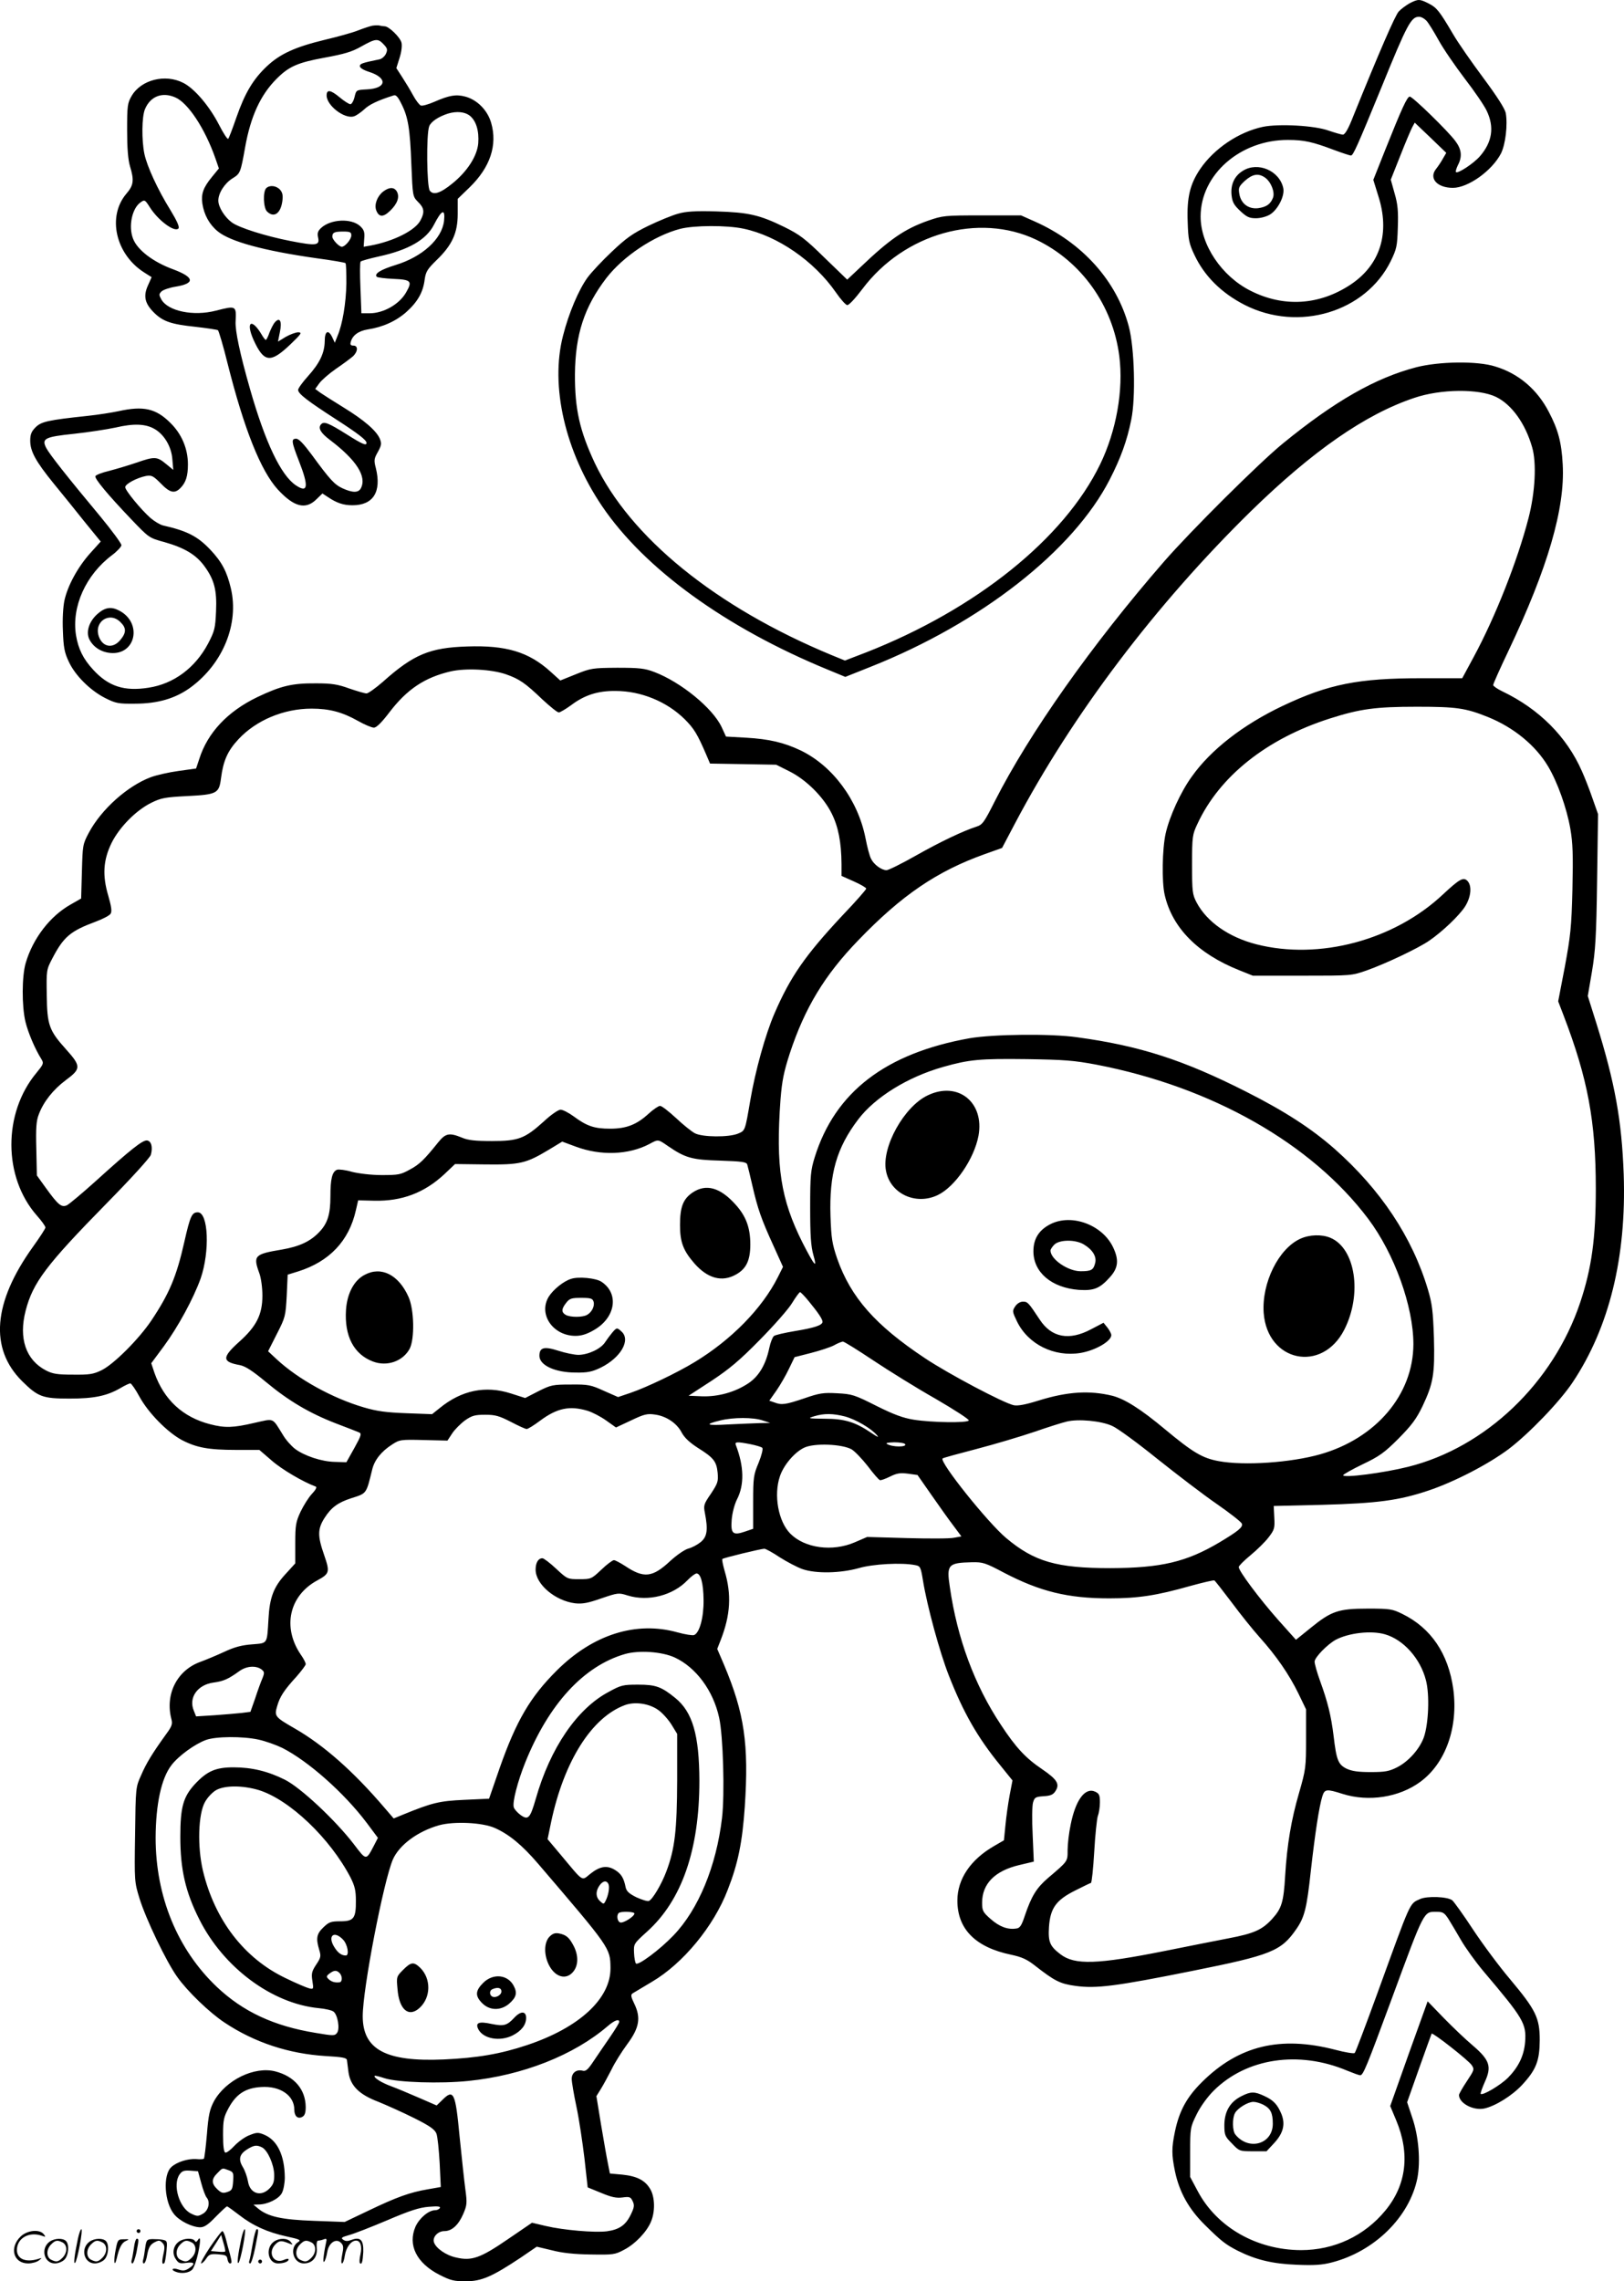 <?xml version="1.0" encoding="UTF-8"?>
<svg xmlns="http://www.w3.org/2000/svg" version="1.0" viewBox="0 0 854.752 1200.234" preserveAspectRatio="xMidYMid meet">
  <g transform="translate(-0.092,1200.825) scale(0.1,-0.1)" fill="#000000" stroke="none">
    <path d="M7420 11991 c-19 -11 -45 -30 -57 -43 -19 -20 -103 -214 -239 -550 -26 -67 -44 -98 -55 -98 -9 0 -42 10 -75 21 -73 27 -262 37 -346 20 -127 -27 -257 -114 -331 -223 -53 -79 -70 -149 -65 -277 3 -94 7 -114 36 -175 52 -110 141 -199 264 -262 283 -144 637 -38 769 231 31 64 34 78 37 176 3 85 0 122 -17 180 l-20 72 50 126 c27 69 56 137 63 150 l13 24 83 -79 83 -80 -17 -29 c-9 -17 -26 -42 -37 -56 -39 -49 6 -99 89 -99 80 0 206 90 253 181 24 48 36 152 25 213 -5 23 -45 86 -117 183 -61 82 -134 186 -161 233 -72 122 -85 138 -128 160 -47 24 -55 24 -100 1z m88 -91 c10 -10 39 -57 64 -102 25 -46 88 -137 138 -203 51 -66 103 -142 116 -170 41 -86 29 -164 -36 -239 -33 -38 -117 -93 -126 -83 -3 3 2 19 10 36 24 45 20 83 -13 127 -38 52 -225 234 -240 234 -14 0 -42 -62 -130 -282 l-62 -156 26 -84 c63 -195 11 -362 -144 -466 -165 -110 -354 -122 -529 -33 -151 76 -262 241 -262 390 0 221 209 404 460 403 85 0 129 -10 243 -53 43 -16 83 -29 88 -29 12 0 33 47 161 359 136 334 156 371 198 371 11 0 27 -9 38 -20z M6543 11110 c-45 -27 -66 -73 -60 -129 4 -37 13 -52 46 -83 33 -31 47 -38 82 -38 24 0 55 8 75 20 42 27 78 99 69 139 -20 91 -133 140 -212 91z m116 -36 c32 -23 53 -77 42 -106 -13 -34 -35 -49 -78 -55 -50 -6 -90 23 -99 74 -6 33 -3 40 29 70 41 36 71 41 106 17z M1960 11873 c-13 -3 -47 -14 -75 -25 -27 -11 -106 -33 -174 -49 -157 -38 -236 -74 -306 -140 -72 -68 -115 -140 -160 -269 -20 -58 -39 -108 -43 -112 -4 -4 -26 30 -49 75 -50 97 -128 189 -187 219 -95 49 -222 17 -272 -68 -22 -38 -24 -51 -24 -181 0 -95 5 -155 15 -189 23 -75 19 -101 -19 -145 -102 -120 -57 -319 95 -415 l38 -24 -20 -45 c-25 -56 -15 -95 34 -143 46 -45 90 -60 215 -73 61 -7 115 -15 120 -18 4 -3 28 -82 51 -176 87 -345 174 -563 264 -662 85 -92 146 -108 203 -52 l32 31 29 -19 c46 -31 81 -43 129 -43 110 0 154 71 123 196 -11 41 -9 50 11 85 19 35 20 44 10 69 -18 42 -81 97 -190 164 -52 32 -107 67 -123 78 l-27 20 21 29 c11 16 50 50 87 76 37 25 77 55 90 66 27 25 29 57 3 57 -14 0 -18 5 -14 19 9 35 41 58 89 66 80 12 150 44 204 92 59 53 88 104 96 170 6 42 14 55 63 103 82 79 111 143 111 243 l0 79 63 61 c108 105 147 222 113 339 -19 66 -73 121 -136 138 -49 13 -84 7 -162 -27 -32 -14 -64 -23 -72 -20 -8 3 -27 28 -41 54 -14 26 -40 69 -57 95 l-31 48 17 54 c10 31 14 64 10 80 -7 28 -66 86 -89 86 -7 0 -19 2 -27 4 -7 2 -24 1 -38 -1z m60 -98 c20 -21 22 -28 12 -50 -6 -13 -22 -27 -34 -29 -93 -19 -103 -23 -103 -36 0 -9 20 -21 49 -30 99 -32 92 -87 -12 -92 -56 -3 -56 -3 -65 -40 -5 -21 -15 -38 -22 -38 -7 0 -32 16 -55 35 -49 41 -70 44 -70 11 0 -53 94 -125 143 -110 12 3 36 20 54 36 27 26 70 47 155 74 12 5 23 -6 41 -43 36 -70 46 -131 53 -320 7 -168 7 -168 35 -197 33 -32 36 -54 13 -97 -27 -53 -141 -110 -264 -133 l-35 -6 3 43 c3 34 -1 46 -21 65 -46 43 -155 38 -206 -9 -17 -16 -21 -27 -16 -50 10 -43 -10 -45 -144 -19 -133 26 -272 70 -310 98 -38 28 -71 81 -71 115 0 39 33 91 75 117 40 25 42 28 66 163 29 163 81 276 166 361 65 65 111 85 253 111 104 19 144 31 193 59 75 42 87 43 117 11z m-1097 -279 c67 -28 157 -164 212 -322 l18 -52 -36 -44 c-47 -57 -58 -90 -51 -141 9 -59 37 -110 81 -146 66 -54 243 -102 517 -141 83 -11 152 -23 155 -26 4 -3 5 -52 5 -107 -2 -104 -20 -214 -47 -277 l-14 -35 -13 28 c-21 44 -40 34 -40 -20 -1 -62 -26 -115 -89 -185 -28 -31 -51 -63 -51 -71 0 -20 48 -57 195 -152 121 -78 165 -112 165 -127 0 -16 -22 -7 -101 43 -102 64 -124 72 -139 54 -16 -19 -1 -45 47 -81 139 -105 196 -193 163 -255 -13 -24 -43 -24 -96 0 -43 20 -66 45 -164 179 -41 55 -66 82 -80 82 -27 0 -26 -14 15 -119 52 -133 47 -169 -17 -126 -79 53 -161 226 -241 506 -53 185 -79 307 -76 357 4 82 3 83 -103 56 -119 -31 -253 -3 -288 59 -13 24 -13 28 1 42 8 8 42 20 74 25 104 17 100 49 -12 91 -107 39 -190 103 -212 162 -25 65 -5 159 39 190 22 16 24 15 50 -26 44 -69 129 -132 150 -111 7 7 -7 39 -41 95 -69 111 -124 232 -138 297 -15 73 -14 196 3 236 28 67 90 92 159 62z m1550 -96 c34 -27 50 -80 45 -146 -6 -67 -57 -147 -136 -211 -64 -52 -100 -63 -119 -38 -16 22 -19 298 -3 339 9 24 49 51 100 67 45 13 87 9 113 -11z m-135 -554 c-11 -95 -114 -189 -255 -232 -78 -24 -114 -46 -99 -62 4 -4 44 -9 88 -11 93 -4 100 -12 67 -70 -35 -63 -119 -111 -193 -111 l-43 0 -5 133 c-3 72 -3 135 1 139 3 4 47 16 96 27 156 34 250 88 290 167 41 80 60 87 53 20z m-488 -76 c0 -21 -33 -60 -50 -60 -15 0 -50 38 -50 53 0 22 11 27 57 27 36 0 43 -3 43 -20z M1402 11018 c-18 -18 -15 -103 4 -122 36 -36 72 -12 81 54 4 30 1 45 -12 60 -20 22 -55 26 -73 8z M2017 11000 c-31 -25 -47 -68 -36 -98 14 -37 37 -38 74 -2 38 37 50 72 35 100 -14 25 -40 25 -73 0z M1448 10313 c-9 -10 -21 -35 -29 -55 -7 -21 -16 -38 -19 -38 -3 0 -13 12 -22 28 -53 89 -85 68 -43 -27 55 -121 89 -125 194 -25 58 56 63 63 42 64 -13 0 -43 -11 -66 -24 l-41 -25 10 50 c12 57 0 81 -26 52z M3570 10884 c-30 -8 -101 -37 -157 -64 -84 -41 -117 -65 -192 -136 -50 -47 -107 -108 -127 -135 -47 -64 -100 -189 -130 -308 -68 -264 11 -608 206 -896 223 -329 650 -639 1188 -860 l92 -38 133 53 c582 231 1067 611 1259 986 57 111 91 204 113 314 24 116 17 379 -13 491 -64 240 -245 441 -495 552 l-72 32 -205 0 c-199 0 -207 -1 -285 -28 -124 -44 -201 -97 -357 -246 l-68 -64 -119 115 c-103 101 -131 122 -212 162 -131 64 -189 77 -359 82 -109 3 -159 0 -200 -12z m345 -79 c179 -38 371 -170 486 -336 24 -35 51 -65 59 -66 9 -1 43 36 80 85 219 292 612 403 915 259 238 -114 403 -346 437 -612 23 -179 -16 -395 -101 -570 -190 -391 -653 -762 -1231 -989 l-112 -43 -71 29 c-610 253 -1060 619 -1246 1011 -79 169 -105 283 -104 467 2 209 49 353 165 505 89 115 251 223 388 259 72 19 247 20 335 1z M7455 10076 c-215 -56 -429 -178 -702 -401 -123 -100 -486 -461 -627 -623 -378 -435 -708 -902 -889 -1259 -56 -111 -65 -124 -97 -134 -71 -23 -189 -79 -320 -153 -74 -42 -143 -76 -153 -76 -26 0 -66 29 -81 59 -8 14 -21 64 -30 111 -40 200 -173 379 -341 460 -88 42 -167 60 -286 67 l-107 6 -23 50 c-47 100 -215 237 -355 290 -50 19 -79 22 -194 22 -129 -1 -139 -2 -218 -34 l-82 -33 -52 47 c-115 104 -234 139 -438 132 -197 -6 -283 -42 -444 -186 -38 -33 -77 -61 -86 -61 -9 0 -50 12 -91 26 -60 22 -93 27 -174 27 -127 1 -185 -13 -311 -73 -155 -75 -260 -186 -304 -324 l-17 -51 -93 -13 c-51 -7 -117 -22 -146 -33 -122 -46 -259 -168 -325 -291 -33 -62 -33 -66 -37 -205 l-4 -142 -56 -32 c-108 -61 -198 -178 -236 -308 -20 -69 -21 -225 -1 -309 14 -57 50 -143 85 -198 12 -20 9 -26 -27 -70 -177 -212 -176 -549 2 -751 25 -28 45 -56 45 -63 0 -6 -30 -52 -66 -102 -210 -293 -229 -535 -57 -706 84 -83 108 -92 250 -92 129 0 197 14 269 56 22 13 45 24 51 24 5 0 27 -31 48 -70 47 -86 147 -187 223 -228 77 -40 140 -52 286 -52 l122 0 65 -56 c52 -46 166 -113 232 -137 7 -3 -1 -18 -20 -38 -18 -19 -44 -61 -60 -94 -25 -54 -28 -71 -28 -166 l0 -106 -51 -56 c-63 -68 -84 -124 -90 -237 -8 -134 -3 -126 -86 -133 -54 -4 -93 -14 -148 -40 -41 -19 -97 -42 -124 -52 -123 -44 -187 -170 -153 -301 7 -26 3 -38 -28 -80 -72 -100 -104 -152 -131 -215 -29 -64 -29 -65 -32 -313 -4 -246 -3 -250 23 -335 34 -110 142 -335 199 -414 53 -75 170 -188 249 -240 158 -105 338 -164 532 -176 87 -5 110 -9 112 -21 1 -8 5 -37 8 -63 10 -72 55 -118 158 -157 44 -18 129 -56 187 -85 84 -42 109 -60 118 -82 6 -15 13 -85 17 -154 l6 -127 -68 -12 c-95 -16 -166 -42 -312 -112 l-126 -60 -162 6 c-170 6 -243 22 -295 66 l-23 19 27 1 c47 0 108 30 123 61 8 15 15 52 15 81 -1 116 -39 196 -108 225 -31 13 -40 13 -77 -2 -23 -8 -59 -34 -80 -56 -20 -22 -42 -38 -48 -36 -8 3 -12 34 -12 93 0 80 4 95 30 143 40 73 89 104 170 109 100 7 175 -44 175 -119 0 -34 18 -51 42 -38 13 7 18 21 18 52 -1 92 -59 161 -159 187 -110 29 -262 -45 -324 -157 -22 -42 -29 -71 -37 -174 -6 -68 -13 -126 -16 -128 -3 -3 -21 -4 -40 -2 -43 3 -102 -15 -131 -42 -46 -41 -37 -187 15 -249 30 -36 94 -67 136 -68 22 0 42 13 82 55 30 30 56 55 60 55 3 0 31 -20 62 -44 73 -57 150 -92 251 -114 69 -15 78 -19 62 -29 -49 -30 -27 -113 29 -113 45 0 73 33 68 81 -2 26 1 39 8 39 7 0 20 3 30 7 14 5 16 2 11 -18 -3 -13 -9 -44 -12 -69 -8 -54 9 -35 19 23 9 47 47 71 72 45 13 -13 14 -24 6 -62 -5 -25 -6 -46 -1 -46 5 0 12 19 15 42 7 43 33 78 59 78 23 0 33 -29 23 -73 -5 -22 -6 -42 -3 -45 10 -11 15 6 18 58 2 63 -15 81 -61 64 -21 -8 -33 -8 -45 1 -13 9 -8 13 31 24 26 7 116 42 201 78 119 51 169 67 219 71 48 4 63 2 58 -7 -4 -6 -15 -11 -24 -11 -35 0 -83 -41 -104 -86 -42 -97 5 -192 126 -254 59 -30 77 -34 139 -34 83 0 139 25 288 124 l85 58 80 -19 c53 -14 119 -21 204 -22 118 -2 128 -1 176 25 58 30 119 94 141 147 23 53 21 130 -3 171 -27 47 -70 69 -147 77 l-66 6 -10 51 c-6 28 -22 120 -36 203 l-25 153 23 37 c13 21 38 67 56 102 17 36 55 96 83 134 64 86 73 139 38 212 -19 39 -20 49 -9 56 8 5 53 32 102 61 163 96 325 292 398 483 55 140 77 251 90 437 22 330 -2 493 -109 747 l-36 84 18 46 c52 133 58 240 21 364 -9 32 -15 61 -12 63 5 6 204 54 221 54 7 0 44 -20 81 -45 38 -24 91 -52 119 -62 72 -25 200 -22 297 5 75 22 226 30 296 16 28 -5 30 -9 42 -82 22 -135 88 -377 136 -499 77 -196 151 -326 272 -474 l63 -78 -15 -78 c-8 -43 -18 -114 -22 -157 l-8 -80 -50 -29 c-126 -72 -195 -175 -195 -288 0 -150 95 -246 283 -285 56 -12 83 -24 125 -57 105 -82 133 -96 214 -107 109 -15 212 -2 615 79 415 83 467 104 547 220 43 62 55 109 76 304 22 196 44 342 61 395 12 38 22 39 107 12 137 -43 298 -18 409 64 133 98 200 287 173 488 -26 186 -117 321 -268 395 -53 26 -65 28 -182 28 -154 0 -192 -13 -300 -101 l-78 -63 -94 105 c-99 112 -209 259 -207 278 0 6 28 34 62 62 34 28 77 70 95 94 31 40 33 49 30 104 l-3 61 255 6 c291 8 404 23 559 75 135 45 315 138 422 218 108 82 269 249 337 351 193 289 284 659 269 1095 -10 282 -46 481 -143 792 l-46 146 22 129 c18 108 23 181 27 478 l5 350 -30 85 c-16 47 -41 110 -55 141 -80 182 -225 327 -419 420 -27 13 -48 28 -48 33 0 6 36 87 80 179 208 438 299 751 286 982 -6 115 -24 183 -73 276 -61 118 -159 202 -282 239 -94 30 -294 27 -416 -4z m420 -156 c82 -40 154 -139 190 -265 24 -82 16 -237 -19 -372 -58 -225 -175 -521 -288 -730 l-61 -113 -215 0 c-332 0 -488 -31 -729 -145 -209 -99 -379 -231 -479 -372 -59 -81 -118 -211 -138 -300 -18 -81 -21 -254 -5 -323 40 -174 175 -310 394 -397 l70 -28 260 0 c260 0 260 0 340 28 101 36 270 116 328 156 70 48 158 132 189 180 32 51 37 110 12 135 -21 21 -41 10 -128 -71 -257 -242 -652 -347 -982 -263 -145 37 -261 118 -315 220 -22 42 -24 56 -24 200 0 147 2 158 28 213 116 251 365 449 697 555 160 51 241 62 459 62 208 0 256 -7 373 -54 136 -55 251 -149 317 -260 49 -82 98 -219 117 -328 13 -75 15 -136 11 -318 -5 -201 -10 -245 -40 -408 l-35 -182 28 -73 c128 -334 170 -559 170 -912 0 -263 -22 -419 -82 -599 -142 -424 -497 -763 -906 -865 -128 -32 -342 -60 -342 -44 1 4 46 30 102 57 88 42 114 60 189 135 70 71 94 103 127 171 57 121 65 168 60 361 -5 140 -9 177 -32 254 -82 274 -248 524 -491 739 -122 107 -262 198 -466 301 -330 167 -559 241 -889 286 -139 20 -442 16 -565 -5 -443 -79 -709 -283 -816 -626 -21 -68 -24 -94 -24 -265 0 -147 4 -204 17 -250 22 -76 6 -58 -57 65 -115 229 -142 400 -116 755 8 98 17 143 49 242 79 239 183 411 360 594 229 238 415 364 667 454 l90 32 68 129 c303 574 741 1152 1243 1644 323 315 601 509 859 595 138 47 339 49 430 5z m-5212 -1459 c72 -25 103 -47 193 -133 40 -37 78 -68 86 -68 7 0 37 18 66 39 69 52 139 75 232 74 134 0 269 -55 364 -148 50 -50 67 -78 114 -187 l20 -47 174 -3 174 -3 68 -34 c89 -44 180 -134 224 -222 35 -70 51 -151 52 -266 l0 -63 65 -29 c36 -16 65 -33 65 -38 0 -5 -56 -69 -126 -142 -196 -210 -273 -321 -357 -515 -48 -111 -101 -303 -127 -456 -28 -164 -27 -160 -65 -176 -48 -20 -187 -19 -227 2 -17 9 -62 45 -99 80 -38 35 -75 64 -84 64 -8 0 -35 -18 -59 -40 -63 -58 -117 -80 -204 -80 -82 0 -122 13 -192 65 -26 19 -57 35 -69 35 -11 0 -51 -27 -88 -62 -100 -90 -133 -103 -273 -103 -87 0 -126 4 -158 18 -66 27 -86 23 -124 -24 -74 -92 -99 -117 -150 -144 -48 -27 -61 -29 -148 -29 -56 0 -120 8 -157 17 -33 10 -69 14 -78 11 -26 -10 -35 -48 -35 -140 0 -94 -15 -142 -58 -187 -47 -50 -105 -77 -198 -93 -144 -24 -152 -32 -118 -125 9 -24 16 -76 16 -117 0 -100 -31 -162 -123 -244 -91 -82 -90 -105 5 -122 29 -6 66 -30 137 -89 119 -99 229 -164 369 -218 58 -22 112 -43 121 -47 14 -6 11 -17 -25 -82 l-42 -75 -60 2 c-70 1 -162 32 -211 69 -19 15 -48 47 -63 73 -58 93 -43 87 -151 63 -111 -26 -155 -27 -232 -7 -144 37 -243 129 -293 270 l-17 51 66 89 c75 102 156 251 194 357 49 142 41 348 -15 348 -31 0 -40 -19 -71 -156 -41 -182 -79 -272 -174 -414 -66 -98 -198 -230 -262 -261 -43 -21 -64 -24 -150 -23 -83 0 -107 4 -142 22 -106 55 -145 169 -107 315 38 147 108 240 425 563 128 130 231 243 234 257 11 41 2 72 -20 75 -23 3 -85 -46 -275 -218 -69 -62 -135 -117 -147 -123 -29 -13 -47 3 -112 93 l-46 64 -3 140 c-3 110 0 148 13 181 25 67 76 131 143 181 80 59 80 73 1 161 -90 100 -100 128 -102 286 -2 131 -2 133 30 194 59 113 95 143 227 192 38 14 74 33 79 42 8 12 4 38 -12 94 -32 107 -27 188 17 278 41 83 129 172 208 211 52 26 73 30 191 36 156 8 167 14 177 93 12 93 35 145 92 206 93 100 238 161 385 161 93 0 161 -18 243 -64 35 -20 73 -36 85 -36 13 0 40 26 81 80 93 122 186 184 323 216 80 18 214 11 290 -15z m3108 -2054 c608 -117 1133 -415 1431 -811 139 -185 238 -462 238 -660 -1 -265 -196 -495 -490 -579 -155 -44 -401 -61 -535 -36 -86 16 -135 45 -283 168 -127 106 -211 159 -277 176 -120 29 -235 22 -387 -25 -70 -22 -109 -29 -131 -25 -53 11 -344 165 -467 247 -262 174 -391 320 -463 525 -26 77 -31 105 -35 224 -7 221 32 358 146 508 89 117 260 223 447 276 138 39 192 44 440 41 198 -3 249 -7 366 -29z m-2255 -428 c92 -63 127 -73 276 -77 116 -4 138 -7 142 -21 3 -9 15 -59 27 -111 28 -122 47 -176 110 -314 l51 -113 -27 -54 c-83 -165 -245 -330 -438 -447 -92 -56 -253 -133 -338 -162 l-65 -22 -75 33 c-68 31 -82 34 -174 33 -94 0 -104 -2 -170 -35 l-70 -36 -75 24 c-134 43 -260 17 -375 -77 l-40 -32 -135 5 c-106 4 -154 10 -225 31 -164 48 -345 148 -458 253 l-45 42 46 91 c45 88 46 94 52 201 l5 111 55 17 c165 52 268 161 304 322 l12 52 85 -2 c145 -3 262 41 367 138 l58 55 160 -2 c182 -2 213 5 333 77 l71 43 73 -27 c130 -48 276 -43 385 14 48 26 46 26 98 -10z m741 -816 c51 -62 73 -95 73 -109 0 -18 -43 -32 -147 -49 -53 -9 -102 -20 -109 -26 -7 -6 -18 -34 -24 -62 -18 -87 -54 -148 -108 -185 -71 -48 -161 -73 -247 -70 l-70 3 120 78 c95 63 148 107 255 216 74 75 151 162 170 194 19 31 38 57 42 57 3 0 24 -21 45 -47z m340 -312 c81 -54 229 -146 328 -202 98 -57 177 -108 175 -114 -7 -14 -197 -11 -290 4 -56 9 -105 27 -197 73 -115 58 -128 62 -206 66 -73 4 -93 1 -174 -27 -98 -33 -118 -36 -157 -21 l-26 9 38 54 c20 29 50 81 66 115 l29 60 86 22 c47 12 102 30 121 40 19 11 40 19 47 20 7 0 79 -45 160 -99z m-1504 -265 c26 -8 70 -31 98 -51 l52 -37 79 37 c69 33 86 37 126 31 60 -8 116 -46 141 -95 14 -26 40 -51 83 -79 85 -53 100 -72 106 -132 4 -46 1 -55 -35 -110 -38 -55 -40 -62 -32 -102 17 -88 12 -124 -21 -152 -17 -14 -46 -30 -66 -35 -19 -5 -61 -34 -94 -64 -95 -89 -140 -94 -240 -27 -25 16 -51 30 -58 30 -7 0 -37 -22 -66 -50 -52 -49 -54 -50 -116 -50 -62 0 -63 0 -122 55 -32 30 -65 55 -72 55 -22 0 -36 -23 -36 -60 0 -77 103 -164 208 -177 38 -4 67 1 138 26 88 30 91 30 139 15 108 -33 237 0 314 80 19 20 41 36 48 36 22 0 36 -51 37 -140 1 -91 -21 -173 -50 -184 -8 -3 -47 3 -87 14 -218 61 -445 -11 -635 -200 -141 -140 -214 -266 -301 -513 l-56 -162 -130 -6 c-132 -6 -169 -15 -321 -77 l-51 -21 -49 57 c-165 193 -320 329 -471 416 -106 61 -109 65 -93 119 14 49 36 83 102 155 26 30 48 59 48 65 0 7 -11 29 -26 50 -98 144 -61 310 86 390 66 36 68 44 37 134 -35 100 -35 137 2 195 35 55 70 81 141 104 82 26 78 21 110 151 12 50 48 95 104 131 40 26 45 27 167 24 l125 -3 25 38 c13 20 44 51 67 68 37 26 53 30 107 30 53 0 73 -6 134 -37 40 -21 77 -38 84 -38 7 0 39 20 71 44 89 66 155 80 249 52z m1355 -30 c56 -15 137 -62 168 -98 13 -15 4 -11 -30 12 -84 57 -140 74 -245 74 -88 1 -91 2 -55 13 53 16 99 15 162 -1z m-433 -21 l40 -13 -56 -1 c-31 -1 -105 -4 -165 -7 -116 -7 -129 0 -42 21 69 17 173 17 223 0z m1840 -29 c28 -12 134 -90 237 -173 103 -82 244 -190 314 -238 69 -48 128 -94 131 -103 7 -18 -17 -38 -117 -98 -175 -104 -308 -135 -575 -136 -283 0 -400 34 -548 158 -96 80 -353 401 -335 419 2 3 83 25 179 50 96 25 233 66 304 90 72 25 148 49 170 54 61 15 182 4 240 -23z m-1904 -96 c29 -6 57 -14 62 -19 5 -5 -3 -38 -19 -78 -27 -64 -29 -77 -29 -208 l0 -140 -41 -14 c-66 -23 -78 -12 -72 62 3 36 15 81 28 107 39 76 37 173 -6 285 -7 18 4 19 77 5z m814 0 c10 -16 -67 -16 -95 1 -10 5 2 8 37 9 28 0 55 -4 58 -10z m-282 -27 c17 -10 55 -50 85 -88 29 -39 58 -72 64 -74 5 -2 30 7 54 19 36 18 54 20 94 15 l50 -7 74 -106 c41 -59 93 -132 116 -162 l41 -55 -38 -7 c-21 -5 -132 -5 -248 -2 l-210 6 -65 -28 c-118 -51 -263 -31 -339 45 -64 64 -89 204 -55 303 20 59 77 126 128 150 53 25 199 19 249 -9z m802 -649 c190 -99 336 -135 554 -135 153 0 250 15 426 65 66 18 124 32 128 29 4 -3 45 -55 91 -116 46 -62 111 -143 146 -182 89 -99 156 -197 204 -295 l41 -85 0 -155 c0 -149 -1 -160 -37 -285 -41 -141 -63 -271 -73 -435 -8 -140 -19 -173 -68 -227 -53 -58 -95 -77 -232 -103 -61 -12 -210 -41 -333 -66 -356 -71 -474 -75 -549 -18 -57 43 -66 66 -61 145 7 99 38 141 138 191 41 21 79 39 83 40 4 2 12 75 17 163 5 89 14 173 19 189 6 15 11 47 11 72 0 38 -4 46 -25 56 -53 24 -103 -43 -129 -174 -9 -42 -16 -102 -16 -133 0 -61 3 -57 -104 -148 -60 -52 -86 -94 -121 -197 -17 -52 -26 -66 -45 -68 -45 -7 -88 9 -134 49 -42 37 -46 44 -46 87 0 100 68 168 196 198 l76 18 -6 141 c-4 77 -3 154 2 170 8 27 13 30 55 33 37 2 51 8 63 27 24 37 9 61 -70 115 -86 58 -138 113 -218 235 -138 208 -229 453 -268 724 -18 118 -9 127 117 130 57 1 70 -3 168 -55z m2005 -324 c98 -28 187 -128 216 -242 20 -76 14 -228 -11 -300 -22 -61 -80 -127 -141 -158 -42 -21 -63 -25 -139 -25 -67 0 -99 5 -127 18 -44 22 -53 45 -68 172 -13 106 -31 179 -71 289 -16 44 -29 90 -29 102 0 22 66 90 111 115 68 36 186 50 259 29z m-3738 -122 c112 -52 203 -174 234 -317 21 -94 30 -402 15 -528 -30 -253 -124 -481 -256 -618 -72 -75 -185 -159 -197 -147 -4 4 -9 30 -10 56 -2 47 -2 48 69 112 183 165 275 431 275 794 -1 241 -36 361 -127 435 -73 59 -102 70 -195 70 -80 0 -90 -2 -157 -39 -165 -88 -306 -294 -382 -561 -30 -104 -40 -114 -80 -86 -16 12 -33 30 -36 41 -8 26 20 135 61 237 124 307 307 506 524 569 73 21 194 13 262 -18z m-2176 -62 c17 -13 18 -18 6 -48 -8 -18 -25 -65 -38 -105 l-25 -71 -47 -6 c-26 -3 -90 -8 -143 -12 l-96 -6 -12 30 c-29 69 20 137 104 148 52 7 77 18 134 59 38 28 87 32 117 11z m2089 -214 c22 -15 53 -50 70 -77 l30 -49 0 -245 c-1 -262 -12 -360 -57 -479 -25 -67 -73 -148 -92 -155 -7 -3 -36 6 -65 19 -38 19 -52 31 -57 52 -10 51 -24 72 -56 92 -42 26 -80 20 -131 -21 -46 -37 -33 -45 -150 95 l-74 88 19 92 c68 319 213 548 387 613 53 20 128 9 176 -25z m-2104 -156 c37 -8 93 -28 126 -44 136 -69 325 -236 444 -394 l59 -79 -19 -37 c-44 -84 -41 -84 -108 4 -96 125 -279 297 -363 339 -88 44 -173 65 -270 65 -94 0 -139 -20 -202 -87 -63 -68 -78 -122 -78 -279 0 -171 27 -290 100 -434 127 -253 382 -443 628 -467 34 -3 69 -11 78 -18 22 -16 35 -90 19 -112 -12 -16 -19 -16 -114 0 -219 36 -380 111 -518 241 -208 197 -323 476 -323 786 1 177 30 312 83 381 37 49 124 112 182 133 52 19 192 20 276 2z m3 -266 c162 -51 374 -253 482 -460 22 -44 28 -68 28 -120 1 -94 -11 -110 -81 -110 -51 0 -61 -4 -90 -32 -36 -34 -40 -58 -22 -118 10 -33 9 -41 -16 -78 -23 -35 -26 -47 -20 -85 7 -44 6 -45 -16 -40 -13 3 -70 27 -125 54 -218 104 -373 306 -435 565 -30 127 -25 299 11 362 14 25 40 52 60 63 47 25 141 24 224 -1z m1241 -199 c75 -33 144 -90 228 -188 379 -443 380 -443 381 -548 2 -161 -163 -314 -438 -406 -140 -47 -263 -68 -441 -76 -303 -13 -425 52 -425 228 0 144 110 712 159 825 34 76 130 147 242 179 79 22 229 15 294 -14z m599 -297 c6 -17 -1 -58 -16 -87 -9 -18 -11 -18 -29 -1 -23 21 -24 52 -3 82 18 26 39 29 48 6z m136 -153 c0 -16 -60 -53 -75 -47 -15 5 -20 37 -8 49 10 11 83 8 83 -2z m-1535 -136 c25 -24 36 -85 16 -85 -23 0 -42 14 -61 45 -36 58 -2 88 45 40z m-17 -177 c16 -16 15 -48 0 -49 -25 -3 -43 3 -58 17 -12 12 -12 16 5 29 24 18 37 19 53 3z m1472 -257 c0 -6 -21 -40 -47 -78 -26 -37 -64 -94 -86 -126 -31 -47 -43 -58 -60 -53 -32 8 -57 -11 -57 -43 0 -16 11 -82 25 -147 14 -66 32 -188 42 -271 l17 -153 71 -29 c55 -23 80 -28 112 -24 38 5 43 3 54 -20 10 -21 8 -33 -10 -70 -27 -56 -61 -79 -126 -88 -64 -8 -229 6 -322 28 l-72 17 -129 -88 c-143 -98 -189 -114 -270 -95 -53 11 -107 49 -117 80 -9 27 20 59 55 59 39 0 74 32 99 90 20 47 21 57 11 131 -6 44 -19 168 -30 275 -22 233 -31 254 -91 194 l-30 -29 -92 40 c-51 22 -117 50 -147 61 -50 18 -95 46 -87 55 2 2 26 -4 53 -13 69 -22 294 -29 440 -14 285 29 555 135 734 289 35 30 60 39 60 22z m-1879 -661 c29 -16 61 -88 63 -141 1 -38 -4 -53 -23 -73 -45 -48 -105 -30 -115 36 -4 23 -16 57 -27 75 -25 41 -18 68 24 94 36 22 50 23 78 9z m-176 -120 c24 -9 26 -14 23 -57 -3 -42 -6 -49 -30 -57 -23 -8 -32 -6 -53 14 -32 30 -32 54 0 85 28 29 25 28 60 15z m-145 -67 c9 -34 22 -69 29 -77 20 -24 9 -69 -21 -85 -24 -14 -30 -14 -61 1 -63 30 -99 152 -61 206 13 19 24 22 56 20 l41 -3 17 -62z m581 -313 c25 -14 25 -54 -1 -80 -23 -23 -33 -24 -61 -10 -25 14 -25 54 1 80 23 23 33 24 61 10z M4885 6246 c-125 -58 -245 -273 -221 -397 22 -121 157 -184 273 -128 91 44 191 190 214 312 32 176 -108 288 -266 213z M5530 5568 c-61 -31 -90 -77 -90 -143 0 -111 96 -192 239 -203 80 -5 110 7 164 67 44 49 48 91 16 158 -57 118 -218 177 -329 121z m177 -108 c45 -27 67 -64 58 -97 -9 -36 -20 -43 -76 -43 -67 0 -159 63 -159 109 0 6 9 20 20 31 27 27 113 28 157 0z M6845 5491 c-115 -52 -204 -233 -193 -390 19 -258 307 -318 424 -89 96 188 59 429 -73 484 -45 19 -110 17 -158 -5z M5344 5135 c-16 -24 -15 -28 10 -80 59 -120 195 -187 333 -165 79 13 163 62 163 94 0 7 -9 25 -20 39 l-21 26 -65 -34 c-116 -62 -209 -44 -271 51 -59 89 -63 94 -88 94 -15 0 -31 -10 -41 -25z M3646 5734 c-50 -34 -66 -76 -66 -171 0 -90 17 -134 75 -201 70 -80 146 -101 220 -59 54 30 75 75 75 158 0 87 -22 148 -77 209 -81 91 -156 112 -227 64z M1920 5301 c-56 -29 -92 -98 -98 -184 -9 -138 41 -234 142 -272 74 -28 157 1 193 67 27 52 24 207 -6 273 -52 117 -144 163 -231 116z M3007 5280 c-40 -12 -95 -57 -118 -94 -56 -92 22 -206 141 -206 31 0 60 9 96 30 115 65 135 193 40 255 -29 19 -120 28 -159 15z m118 -120 c7 -23 -9 -56 -35 -70 -24 -13 -86 -13 -111 0 -24 14 -24 31 2 64 18 23 28 26 79 26 49 0 60 -3 65 -20z M3224 4998 c-11 -13 -28 -36 -38 -51 -22 -35 -88 -66 -140 -67 -22 0 -70 10 -107 22 -75 24 -99 17 -99 -27 0 -50 83 -88 191 -88 63 -1 86 4 132 26 105 52 159 145 109 190 -24 22 -25 21 -48 -5z M2892 1818 c-28 -31 -29 -94 -2 -148 33 -65 92 -81 129 -34 26 33 27 83 2 133 -24 46 -39 59 -77 67 -22 4 -34 0 -52 -18z M2123 1645 c-35 -35 -36 -37 -30 -100 8 -111 60 -154 118 -99 58 55 59 151 3 208 -35 34 -49 33 -91 -9z M2544 1576 c-42 -42 -43 -69 -5 -107 39 -39 96 -40 140 -4 39 34 46 57 26 95 -31 60 -109 68 -161 16z m96 -45 c0 -20 -32 -37 -50 -26 -14 9 -13 32 3 38 28 12 47 7 47 -12z M2709 1394 c-40 -43 -56 -47 -121 -34 -68 15 -87 6 -69 -29 27 -50 114 -65 181 -31 46 24 70 55 70 92 0 36 -28 37 -61 2z M625 9845 c-33 -7 -107 -19 -165 -25 -207 -22 -242 -30 -272 -60 -22 -22 -28 -38 -28 -70 0 -56 28 -108 123 -225 45 -55 119 -146 164 -203 l84 -103 -56 -62 c-65 -73 -118 -170 -135 -248 -7 -33 -11 -98 -8 -160 3 -86 8 -114 31 -162 33 -72 113 -152 193 -192 54 -27 68 -30 154 -29 123 0 216 28 296 87 169 125 254 334 210 520 -21 89 -48 139 -107 202 -68 72 -123 100 -251 129 -15 4 -44 21 -65 39 -50 44 -133 145 -133 162 0 17 60 49 109 59 30 5 38 1 78 -39 48 -50 73 -55 103 -25 29 29 40 63 40 125 0 83 -33 161 -94 220 -75 74 -140 89 -271 60z m190 -94 c50 -29 88 -92 93 -158 l5 -57 -39 32 c-47 39 -60 39 -155 6 -41 -14 -105 -33 -143 -43 -39 -9 -71 -22 -73 -28 -5 -13 65 -97 188 -226 94 -98 94 -99 176 -121 105 -30 165 -66 208 -124 54 -73 68 -128 63 -240 -4 -89 -7 -103 -42 -170 -68 -128 -181 -212 -314 -232 -127 -20 -210 7 -290 94 -53 57 -79 110 -91 182 -24 151 52 318 189 421 28 21 50 45 50 53 0 9 -50 77 -111 151 -176 211 -268 328 -285 361 -25 49 -7 58 147 74 74 8 172 23 219 33 94 22 157 20 205 -8z M515 8779 c-45 -39 -63 -95 -44 -134 20 -40 60 -67 110 -72 135 -13 171 159 47 223 -42 22 -74 17 -113 -17z m120 -44 c32 -31 31 -56 -1 -94 -39 -47 -93 -38 -113 19 -27 78 57 133 114 75z M7475 2017 c-57 -26 -45 -2 -225 -497 -61 -167 -114 -308 -119 -313 -4 -4 -50 3 -102 17 -290 75 -508 22 -701 -169 -80 -79 -120 -151 -143 -261 -18 -87 -18 -121 0 -209 23 -110 73 -199 157 -282 88 -87 109 -103 173 -136 96 -48 183 -69 310 -74 93 -4 135 -1 185 12 226 58 410 240 451 444 17 90 7 219 -27 318 l-27 81 63 178 c35 99 65 181 66 183 6 7 195 -141 211 -166 15 -22 13 -26 -26 -85 -22 -33 -41 -66 -41 -72 0 -43 75 -83 133 -71 59 13 147 68 199 124 75 81 92 127 93 236 0 117 -21 159 -156 320 -56 66 -143 183 -194 260 -51 78 -101 147 -110 155 -24 20 -133 24 -170 7z m149 -104 c13 -21 43 -71 66 -111 23 -40 76 -114 118 -164 212 -250 227 -276 220 -373 -6 -73 -35 -132 -91 -189 -40 -39 -132 -94 -143 -84 -2 3 8 31 22 63 37 81 26 115 -64 192 -37 31 -105 96 -152 144 l-85 88 -99 -275 -98 -276 31 -74 c74 -176 55 -340 -56 -475 -111 -135 -270 -209 -445 -209 -233 1 -442 120 -543 310 l-40 75 0 130 c0 128 1 132 34 199 20 41 56 91 90 125 172 171 447 213 703 105 32 -13 62 -24 68 -24 16 0 35 48 164 397 176 477 169 463 238 463 33 0 41 -5 62 -37z M6535 980 c-60 -30 -89 -80 -90 -151 0 -54 3 -61 40 -98 38 -40 40 -41 111 -41 l71 0 40 43 c49 53 60 100 38 154 -21 50 -42 72 -90 94 -51 24 -71 24 -120 -1z m115 -45 c38 -20 50 -43 50 -100 0 -108 -127 -144 -197 -57 -16 19 -17 86 -2 113 14 26 68 59 97 59 13 0 36 -7 52 -15z M411 230 c-18 -85 -24 -135 -15 -127 12 11 43 177 33 177 -4 0 -12 -22 -18 -50z M720 270 c0 -5 5 -10 10 -10 6 0 10 5 10 10 0 6 -4 10 -10 10 -5 0 -10 -4 -10 -10z M1271 230 c-18 -85 -24 -135 -15 -127 12 11 43 177 33 177 -4 0 -12 -22 -18 -50z M1331 203 c-7 -42 -15 -82 -18 -90 -3 -7 -1 -13 5 -13 5 0 17 37 26 83 19 95 19 97 8 97 -4 0 -14 -34 -21 -77z M111 243 c-63 -59 -40 -143 38 -143 20 0 46 7 57 16 18 14 18 15 -6 7 -64 -19 -110 0 -110 48 0 61 63 98 130 75 22 -8 23 -7 11 8 -22 27 -85 21 -120 -11z M1106 185 c-31 -47 -52 -85 -46 -85 5 0 17 11 26 25 15 23 23 26 63 23 39 -3 46 -6 49 -25 2 -13 8 -23 13 -23 11 0 11 6 0 50 -6 19 -15 54 -21 78 -6 23 -14 42 -19 42 -4 0 -33 -38 -65 -85z m80 -22 c-2 -3 -20 -3 -40 -1 l-35 3 27 42 27 43 12 -42 c7 -23 11 -43 9 -45z M263 215 c-50 -35 -31 -115 27 -115 17 0 39 9 50 20 22 22 27 79 8 98 -16 16 -59 15 -85 -3z m68 -5 c25 -14 25 -54 -1 -80 -23 -23 -33 -24 -61 -10 -25 14 -25 54 1 80 23 23 33 24 61 10z M473 215 c-50 -35 -31 -115 27 -115 17 0 39 9 50 20 22 22 27 79 8 98 -16 16 -59 15 -85 -3z m68 -5 c25 -14 25 -54 -1 -80 -23 -23 -33 -24 -61 -10 -25 14 -25 54 1 80 23 23 33 24 61 10z M610 173 c-12 -56 -8 -100 5 -48 13 57 26 83 48 93 20 9 19 10 -10 9 -31 0 -33 -2 -43 -54z M706 183 c-4 -27 -9 -56 -12 -65 -3 -10 -1 -18 4 -18 5 0 14 26 21 57 13 68 13 73 2 73 -5 0 -12 -21 -15 -47z M765 181 c-3 -25 -8 -54 -11 -63 -3 -10 -1 -18 4 -18 6 0 14 21 18 47 7 36 15 51 36 63 25 13 29 13 43 -1 13 -13 14 -24 6 -60 -9 -41 -8 -59 5 -47 3 3 8 31 11 61 5 53 4 56 -18 61 -13 3 -38 4 -56 4 -29 -1 -32 -4 -38 -47z M943 215 c-30 -21 -38 -62 -17 -92 14 -22 21 -25 55 -20 45 6 50 -5 14 -29 -20 -13 -31 -14 -55 -6 -30 11 -44 -1 -14 -12 30 -12 71 -6 87 12 9 10 23 49 31 87 14 68 13 93 -3 66 -6 -9 -11 -10 -15 -2 -10 16 -58 14 -83 -4z m68 -5 c25 -14 25 -54 -1 -80 -23 -23 -33 -24 -61 -10 -25 14 -25 54 1 80 23 23 33 24 61 10z M1443 215 c-47 -33 -32 -115 21 -115 31 0 56 10 56 21 0 5 -11 4 -24 -2 -55 -25 -89 38 -45 82 20 20 31 21 74 3 18 -7 18 -6 6 9 -17 21 -59 22 -88 2z M1360 110 c0 -5 5 -10 10 -10 6 0 10 5 10 10 0 6 -4 10 -10 10 -5 0 -10 -4 -10 -10z"></path>
  </g>
</svg>
